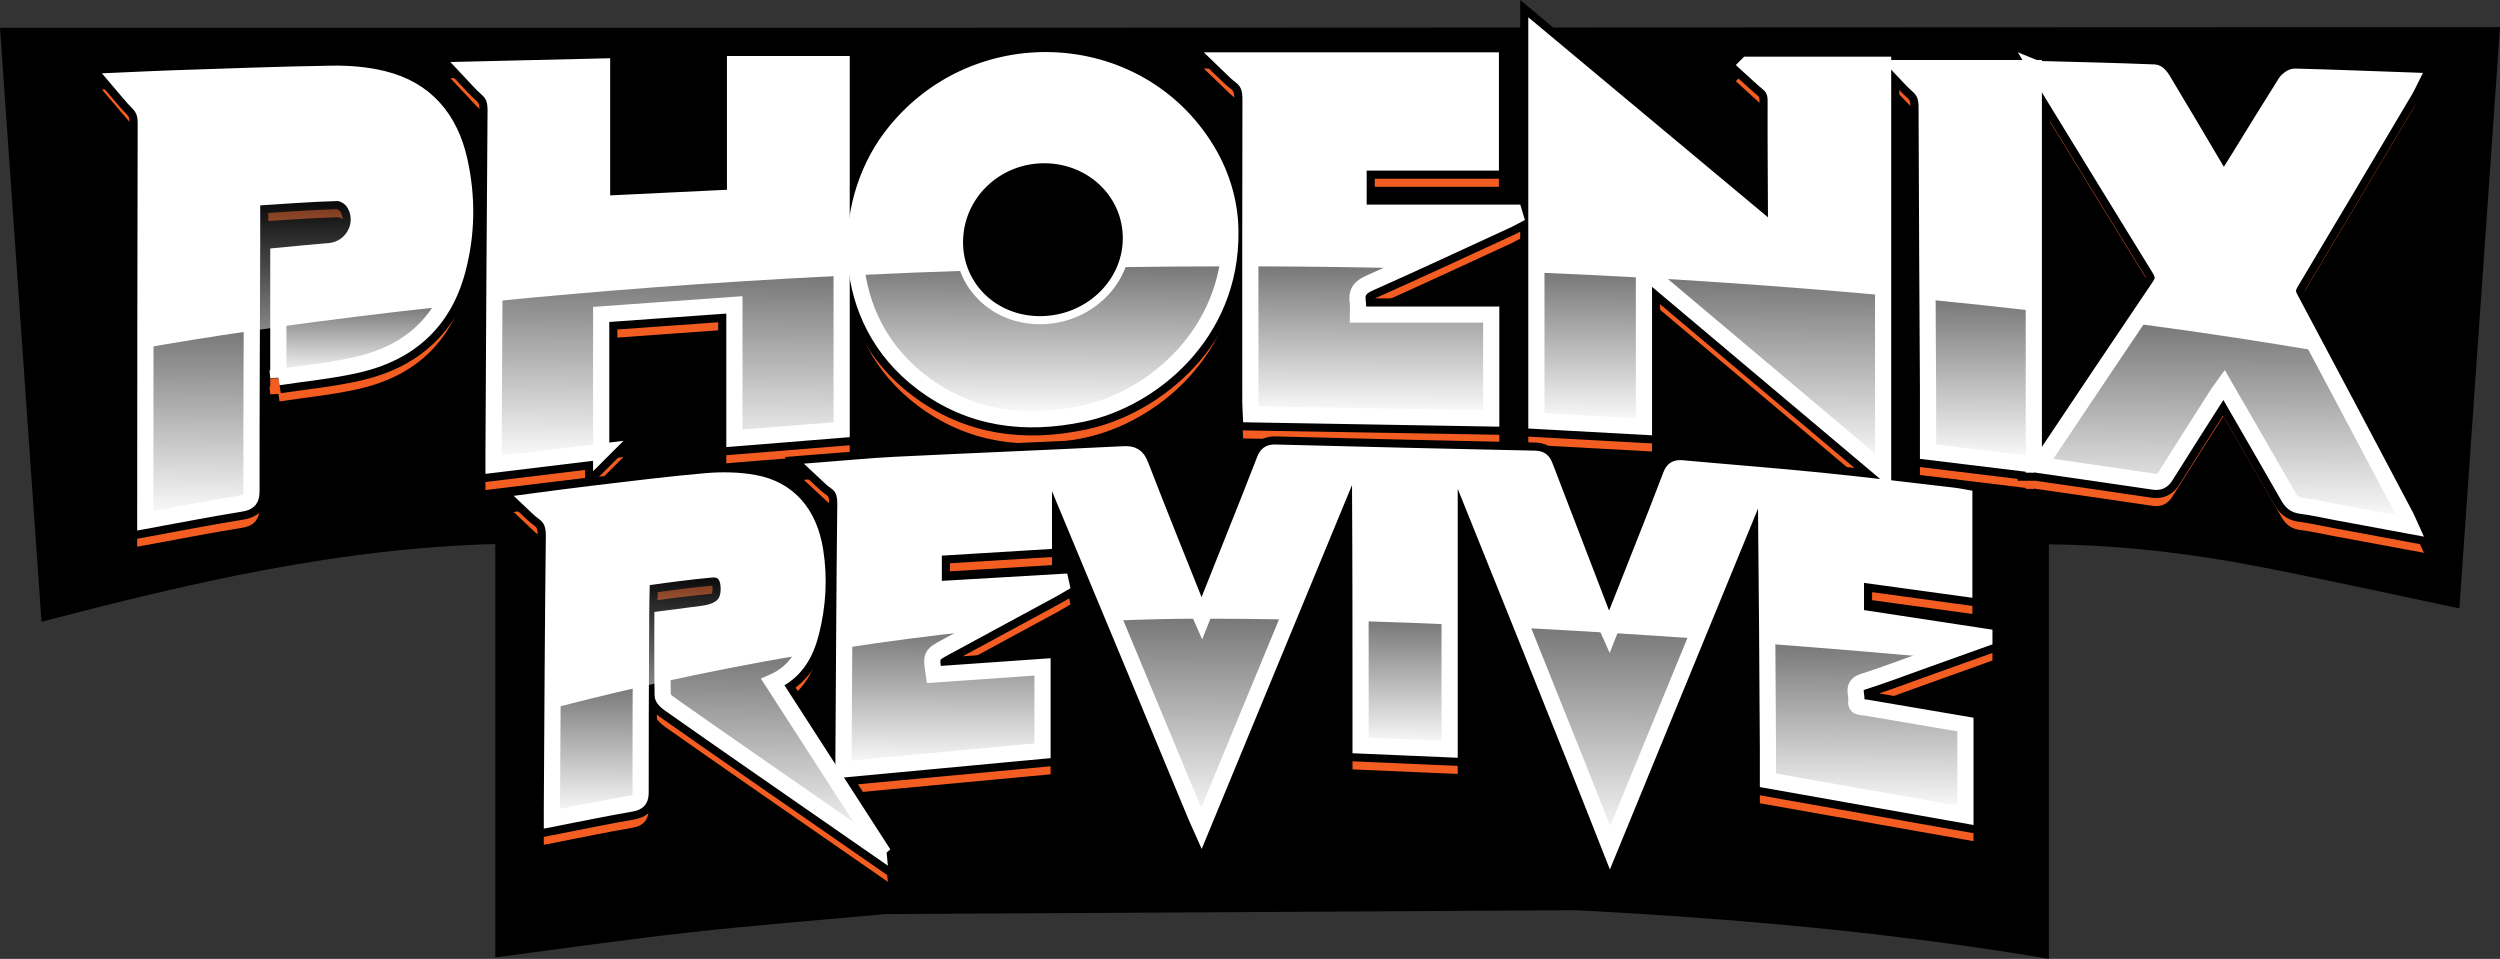 <svg xmlns="http://www.w3.org/2000/svg" xmlns:xlink="http://www.w3.org/1999/xlink" viewBox="0 0 308.89 118.47"><rect x="0" y="0" width="308.89" height="118.47" fill="#333333" stroke="none"/><defs><linearGradient id="linear-gradient" x1="148.28" y1="102.36" x2="148.41" y2="76.42" gradientUnits="userSpaceOnUse"><stop offset="0" stop-color="#fff"/><stop offset="1"/></linearGradient><linearGradient id="linear-gradient-2" x1="230.52" y1="100.71" x2="230.62" y2="79.59" xlink:href="#linear-gradient"/><linearGradient id="linear-gradient-3" x1="173.54" y1="92.57" x2="173.62" y2="76.77" xlink:href="#linear-gradient"/><linearGradient id="linear-gradient-4" x1="116.48" y1="95.14" x2="116.57" y2="77.93" xlink:href="#linear-gradient"/><linearGradient id="linear-gradient-5" x1="198.67" y1="104.78" x2="198.81" y2="77.64" xlink:href="#linear-gradient"/><linearGradient id="linear-gradient-6" x1="82.47" y1="57.53" x2="82.59" y2="33.97" xlink:href="#linear-gradient"/><linearGradient id="linear-gradient-7" x1="196.43" y1="52.7" x2="196.53" y2="33.7" xlink:href="#linear-gradient"/><linearGradient id="linear-gradient-8" x1="218.49" y1="58.11" x2="218.61" y2="34.46" xlink:href="#linear-gradient"/><linearGradient id="linear-gradient-9" x1="44.49" y1="46.68" x2="44.53" y2="37.84" xlink:href="#linear-gradient"/><linearGradient id="linear-gradient-10" x1="24.45" y1="64.38" x2="24.58" y2="40.83" xlink:href="#linear-gradient"/><linearGradient id="linear-gradient-11" x1="274.9" y1="64.86" x2="275.02" y2="40" xlink:href="#linear-gradient"/><linearGradient id="linear-gradient-12" x1="128.71" y1="51.81" x2="128.81" y2="32.79" xlink:href="#linear-gradient"/><linearGradient id="linear-gradient-13" x1="169.32" y1="51.62" x2="169.41" y2="32.98" xlink:href="#linear-gradient"/><linearGradient id="linear-gradient-14" x1="95.23" y1="104.84" x2="95.35" y2="80.86" xlink:href="#linear-gradient"/><linearGradient id="linear-gradient-15" x1="73.67" y1="101.2" x2="73.75" y2="84.82" xlink:href="#linear-gradient"/><linearGradient id="linear-gradient-16" x1="244.68" y1="57.36" x2="244.78" y2="37.04" xlink:href="#linear-gradient"/><linearGradient id="linear-gradient-17" x1="203.77" y1="34.38" x2="203.78" y2="33.3" xlink:href="#linear-gradient"/><linearGradient id="linear-gradient-18" x1="37.67" y1="40.9" x2="37.75" y2="23.81" xlink:href="#linear-gradient"/><linearGradient id="linear-gradient-19" x1="84.58" y1="84.88" x2="84.65" y2="70.34" xlink:href="#linear-gradient"/><style>.cls-2{fill:#fff}.cls-3{fill:#f35d22;stroke:#f35d22}.cls-3,.cls-4{stroke-width:2px}.cls-3,.cls-4,.cls-5{stroke-miterlimit:10}.cls-4,.cls-5{stroke:#fff;fill:none}.cls-5{stroke:#000;stroke-width:4px}</style></defs><g id="Layer_1-2"><path d="M99.74 3.44c39.02 0 169.8-.09 209.15-.09l-5.02 71.82c-8.43-1.77-16.75-3.62-25.12-5.23-8.4-1.61-16.88-2.6-25.6-2.68v51.21c-19.32-3.27-38.65-4.97-58.41-6.01l-85.3.48c-8.04.74-16.1 1.36-24.13 2.25-8.01.89-16 2.04-24.11 3.1V67.22c-19.17.48-37.55 4.76-56.07 9.61C3.42 52.34 1.72 27.95 0 3.44h113.75m53.12 54.31c.16-.03.33-.05.49-.08.23.69.66 1.37.66 2.06.05 10.08.05 20.16.06 30.24v2.17c3.76.16 7.33.31 11 .47V57.76c.1-.05.2-.1.3-.16.54.79 1.25 1.51 1.6 2.37 4.67 11.55 9.29 23.12 13.92 34.68 1.3 3.25 2.58 6.52 4 10.12 6.15-14.97 12.17-29.64 18.19-44.31l.36-.09c.25.69.72 1.37.73 2.06.11 10.08.16 20.16.23 30.23v3.77c8.21 1.46 16.29 2.89 24.4 4.33V89.54c-4.15-.71-8.24-1.4-12.33-2.1-.52-.09-1.26.07-1.15-.82.11-.83-.61-1.91.83-2.37 2.32-.74 4.6-1.6 6.89-2.42 2.7-.96 5.4-1.93 8.1-2.9v-.25c-5.27-.8-10.54-1.61-15.87-2.42v-5.37c4.48.62 8.89 1.22 13.39 1.84V61.49c-.47-.08-.85-.17-1.24-.21-5.44-.63-10.87-1.3-16.32-1.85-5.76-.58-11.54-1.02-17.31-1.55-.77-.07-1.12.17-1.39.89-1.16 3.1-2.39 6.18-3.61 9.26-1.3 3.29-2.61 6.57-4 10.09-.25-.58-.42-.92-.56-1.28-2.44-6.33-4.87-12.67-7.3-19.01-.23-.6-.41-1.11-1.28-1.13-10.71-.22-21.42-.48-32.14-.76-.73-.02-1.03.25-1.29.9-1.32 3.43-2.69 6.83-4.05 10.25-1.22 3.06-2.44 6.13-3.72 9.34-.25-.57-.43-.96-.6-1.37-2.34-5.86-4.71-11.71-6.98-17.59-.42-1.09-.96-1.38-2.09-1.32-9.42.47-18.85.85-28.28 1.31-2.86.14-5.71.43-8.85.67.64.59 1.02 1.05 1.5 1.36 1.05.7 1.28 1.63 1.26 2.85-.12 10.36-.16 20.72-.23 31.07v1.67c8.29-.77 16.43-1.54 24.59-2.3V82.42c-4.54.32-8.99.63-13.43.94-.36-2.37-.37-2.39 1.49-3.4 4.42-2.41 8.85-4.79 13.28-7.19.33-.18.66-.38.98-.57l-.06-.27c-5.22.31-10.44.61-15.7.92v-5.12c4.52-.28 8.97-.55 13.61-.83v-8.81c.13-.04.25-.08.38-.12.47.66 1.09 1.26 1.39 1.99 5.71 13.67 11.39 27.35 17.07 41.03.17.41.36.81.62 1.39 6.21-15.02 12.32-29.82 18.43-44.61Zm-92.59-1.93V38.86c5.59-.4 10.95-.78 16.46-1.18v16.49l13.25-1.07V7.92H90.82V24.4c-5.54.27-10.94.52-16.43.79V8.22c-5.45.13-10.81.26-16.47.39.9.95 1.54 1.71 2.27 2.36.83.72 1.06 1.54 1.05 2.63-.11 14.11-.18 28.23-.26 42.34v1.48c4.44-.54 8.71-1.05 13.3-1.61ZM215.92 8c1 .9 1.74 1.62 2.54 2.28.7.58.95 1.26.94 2.18-.02 5.2.03 10.4.05 15.6 0 .28-.07.56-.11.84-9.85-8.22-19.62-16.37-29.51-24.63v47.74c4.51.25 8.84.48 13.29.73V33.3c10.07 8.48 19.87 16.74 29.55 24.89V8h-16.75ZM34.39 46.62c3.35-.52 6.67-.82 9.88-1.57 6.25-1.45 10.51-5.22 12.22-11.54 1.22-4.52 1.29-9.1.28-13.65-1.15-5.18-4.16-8.8-9.43-10.09-2.03-.5-4.19-.68-6.29-.65-6.64.1-13.27.36-19.91.58-2.06.07-4.12.17-6.45.28.9 1.05 1.6 1.95 2.4 2.76.7.71.92 1.47.92 2.46-.04 15.88-.05 31.76-.06 47.63v1.53c4.08-.75 7.92-1.5 11.78-2.12 1.07-.17 1.34-.54 1.34-1.58 0-10.24.05-20.48.08-30.71v-5.5c3.59-.22 7.05-.5 10.52-.6.66-.02 1.58.52 1.97 1.09 1.73 2.49.04 5.86-2.95 6.1-2.1.17-4.19.38-6.3.58v15.01ZM251.73 8.53c.34.57.55.94.78 1.31 4.78 7.8 9.55 15.61 14.36 23.4.48.79.52 1.33-.02 2.13-4.71 6.95-9.37 13.93-14.04 20.9-.25.37-.48.75-.76 1.2 4.83.7 9.46 1.36 14.08 2.05.68.1 1.09-.08 1.46-.69 2.16-3.46 4.36-6.89 6.55-10.33.18-.28.38-.54.67-.93 2.7 4.67 5.33 9.19 7.92 13.74.38.67.77 1.09 1.61 1.19 1.46.17 2.91.52 4.36.79 2.97.55 5.95 1.1 9.11 1.69-.24-.53-.39-.89-.56-1.22-4.75-8.97-9.49-17.94-14.26-26.89-.39-.72-.36-1.22.05-1.92 4.74-7.92 9.44-15.86 14.15-23.8.21-.35.38-.73.61-1.19-4.87-.18-9.55-.37-14.22-.48-.39 0-.93.39-1.16.75-1.97 3.1-3.88 6.24-5.81 9.37-.58.94-1.18 1.88-1.83 2.92-.29-.48-.5-.8-.7-1.14-2.28-3.85-4.56-7.7-6.86-11.54-.22-.37-.64-.86-.98-.87-4.75-.18-9.5-.29-14.49-.43Zm-99.71 20.18c.01-3.18-.87-6.78-2.86-10.08-8.57-14.24-29.13-15.02-39.17-1.54-6.17 8.28-6.49 22.36 3.97 30.22 5.98 4.5 12.68 5.31 19.8 3.82 8.55-1.79 18.37-9.86 18.26-22.41Zm-.78-21.24c.81.77 1.36 1.41 2.03 1.91 1 .75 1.24 1.67 1.24 2.89-.04 12.48-.03 24.95-.02 37.43 0 .5.05 1 .07 1.49 9.99.17 19.85.34 29.69.51V38.87h-16.48c0-.71.06-1.15-.01-1.57-.19-1.2.28-1.8 1.42-2.31 5.73-2.55 11.41-5.2 17.1-7.82.32-.15.62-.32.93-.49-.04-.13-.07-.27-.11-.4h-19.24v-6.2h16.34V7.47h-32.95Zm-42.75 97.44c.06-.05.13-.1.19-.15-4.38-6.79-8.77-13.59-13.2-20.46 2.8-1.23 4.06-3.5 4.72-6.14.84-3.33 1.05-6.72.51-10.11-.74-4.64-3.32-7.61-7.55-8.37-1.94-.35-3.99-.38-5.96-.21-4.7.41-9.37 1.01-14.06 1.56-2.4.28-4.79.62-7.45.96.6.56.97.98 1.41 1.29 1.05.73 1.34 1.67 1.33 2.95-.12 11.2-.18 22.39-.25 33.59v1.36c3.42-.67 6.62-1.33 9.84-1.89.94-.16 1.12-.56 1.12-1.42 0-6.32.02-12.64.05-18.96 0-2.2.01-4.4.08-6.6.01-.33.32-.92.55-.95 2.69-.39 5.38-.75 8.09-.99 1.28-.12 1.99.67 2.1 1.95.18 2.16-.79 3.21-3.25 3.54l-4.92.64c0 3.22-.02 6.33.03 9.45 0 .33.42.73.74.96 3.49 2.47 7 4.91 10.52 7.35 5.12 3.56 10.24 7.1 15.36 10.66ZM251.3 57.4V8.41h-16.41c.71.75 1.36 1.52 2.11 2.18.83.72 1.05 1.55 1.06 2.63.03 11.71.11 23.42.17 35.13.01 2.47 0 4.94 0 7.46 4.5.55 8.81 1.07 13.08 1.59Z"/><path class="cls-3" d="M166.87 59.75c-6.11 14.79-12.23 29.59-18.43 44.61-.26-.58-.45-.98-.62-1.39-5.69-13.68-11.36-27.36-17.07-41.03-.3-.73-.92-1.33-1.39-1.99-.13.04-.25.08-.38.12v8.81c-4.64.28-9.09.56-13.61.83v5.12c5.25-.31 10.48-.61 15.7-.92l.06.27c-.33.19-.65.39-.98.57-4.43 2.4-8.86 4.79-13.28 7.19-1.86 1.01-1.85 1.03-1.49 3.4 4.44-.31 8.89-.62 13.43-.94v10.36c-8.16.76-16.3 1.52-24.59 2.3v-1.67c.07-10.36.11-20.72.23-31.07.01-1.22-.21-2.15-1.26-2.85-.48-.32-.87-.78-1.5-1.36 3.14-.24 6-.53 8.85-.67 9.42-.46 18.85-.84 28.28-1.31 1.12-.06 1.66.23 2.09 1.32 2.27 5.88 4.64 11.73 6.98 17.59.16.4.35.8.6 1.37 1.28-3.22 2.5-6.28 3.72-9.34 1.36-3.41 2.73-6.82 4.05-10.25.25-.65.56-.92 1.29-.9 10.71.28 21.42.54 32.14.76.88.02 1.05.53 1.28 1.13 2.43 6.34 4.86 12.67 7.3 19.01.14.36.3.7.56 1.28 1.4-3.52 2.71-6.8 4-10.09 1.22-3.08 2.44-6.16 3.61-9.26.27-.73.62-.96 1.39-.89 5.77.53 11.55.97 17.31 1.55 5.45.55 10.88 1.22 16.32 1.85.39.04.78.13 1.24.21v11.24c-4.5-.62-8.91-1.23-13.39-1.84v5.37c5.33.81 10.6 1.62 15.87 2.42v.25c-2.7.97-5.4 1.93-8.1 2.9-2.29.82-4.57 1.69-6.89 2.42-1.45.46-.72 1.54-.83 2.37-.12.88.63.73 1.15.82 4.09.7 8.19 1.39 12.33 2.1v11.22c-8.1-1.44-16.18-2.87-24.4-4.33v-3.77c-.06-10.08-.12-20.16-.23-30.23 0-.69-.47-1.38-.73-2.06l-.36.09c-6.02 14.67-12.05 29.34-18.19 44.31-1.42-3.6-2.7-6.87-4-10.12-4.63-11.57-9.25-23.13-13.92-34.68-.35-.87-1.06-1.59-1.6-2.37-.1.05-.2.1-.3.16v34.84c-3.66-.16-7.24-.31-11-.47v-2.17c0-10.08 0-20.16-.06-30.24 0-.69-.43-1.37-.66-2.06-.16.03-.33.05-.49.08Zm-92.59-1.94c-4.59.56-8.87 1.07-13.3 1.61v-1.48c.08-14.11.14-28.23.26-42.34 0-1.08-.22-1.91-1.05-2.63-.74-.65-1.37-1.41-2.27-2.36 5.67-.13 11.03-.26 16.47-.39v16.97c5.48-.26 10.88-.52 16.43-.79V9.92h13.17v45.17l-13.25 1.07V39.67c-5.51.39-10.87.78-16.46 1.18v16.96ZM215.92 10h16.75v50.18c-9.68-8.15-19.48-16.41-29.55-24.89v19.44c-4.45-.24-8.79-.48-13.29-.73V6.27c9.89 8.25 19.66 16.4 29.51 24.63.04-.28.12-.56.11-.84-.02-5.2-.07-10.4-.05-15.6 0-.92-.24-1.6-.94-2.18-.8-.66-1.55-1.38-2.54-2.28ZM34.39 48.62V33.61c2.11-.2 4.21-.41 6.3-.58 2.99-.25 4.68-3.61 2.95-6.1-.39-.57-1.31-1.11-1.97-1.09-3.47.1-6.93.37-10.52.6v5.5c-.03 10.24-.09 20.48-.08 30.71 0 1.05-.27 1.41-1.34 1.58-3.86.62-7.7 1.37-11.78 2.12v-1.53c.01-15.88.02-31.76.06-47.63 0-.99-.22-1.75-.92-2.46-.8-.8-1.5-1.71-2.4-2.76 2.33-.1 4.39-.21 6.45-.28 6.63-.21 13.27-.48 19.91-.58 2.1-.03 4.26.15 6.29.65 5.27 1.29 8.28 4.91 9.43 10.09 1.01 4.55.95 9.14-.28 13.65-1.71 6.32-5.97 10.09-12.22 11.54-3.21.75-6.52 1.05-9.88 1.57Zm217.34-38.09c4.98.13 9.74.24 14.49.43.34.01.76.5.98.87 2.31 3.84 4.58 7.69 6.86 11.54.2.33.41.66.7 1.14.66-1.05 1.25-1.98 1.83-2.92 1.93-3.13 3.85-6.27 5.81-9.37.23-.36.77-.76 1.16-.75 4.68.12 9.35.31 14.22.48-.23.46-.4.83-.61 1.19-4.71 7.94-9.41 15.88-14.15 23.8-.42.69-.44 1.2-.05 1.92 4.78 8.95 9.52 17.92 14.26 26.89.18.34.32.69.56 1.22-3.17-.59-6.14-1.14-9.11-1.69-1.45-.27-2.9-.61-4.36-.79-.84-.1-1.23-.52-1.61-1.19-2.59-4.54-5.22-9.06-7.92-13.74-.29.4-.49.66-.67.93-2.19 3.44-4.39 6.87-6.55 10.33-.38.6-.78.79-1.46.69-4.62-.69-9.25-1.35-14.08-2.05.28-.45.51-.83.76-1.2 4.67-6.97 9.33-13.95 14.04-20.9.54-.79.5-1.34.02-2.13-4.81-7.79-9.58-15.6-14.36-23.4l-.78-1.31Z"/><path class="cls-3" d="M152.02 30.71c.11 12.56-9.71 20.63-18.26 22.41-7.12 1.49-13.82.68-19.8-3.82-10.46-7.86-10.13-21.93-3.97-30.22 10.04-13.48 30.6-12.71 39.17 1.54 1.99 3.3 2.87 6.9 2.86 10.08Zm-33.03 1.22c0 5.16 4.16 9.15 9.53 9.13 5.61-.01 10.2-4.33 10.21-9.61.01-5.17-4.29-9.28-9.72-9.28-5.56 0-10.03 4.36-10.02 9.76Zm32.26-22.46h32.95v12.61h-16.34v6.2h19.24c.04.13.07.27.11.4-.31.16-.61.34-.93.49-5.69 2.62-11.37 5.27-17.1 7.82-1.14.51-1.61 1.11-1.42 2.31.07.42.01.86.01 1.57h16.48V53.7c-9.85-.17-19.7-.34-29.69-.51-.02-.49-.07-.99-.07-1.49 0-12.48-.02-24.95.02-37.43 0-1.22-.24-2.15-1.24-2.89-.66-.5-1.22-1.14-2.03-1.91Zm-42.75 97.44c-5.12-3.55-10.24-7.1-15.36-10.66-3.51-2.44-7.02-4.88-10.52-7.35-.32-.23-.74-.63-.74-.96-.06-3.11-.03-6.23-.03-9.45l4.92-.64c2.46-.32 3.43-1.38 3.25-3.54-.11-1.28-.82-2.07-2.1-1.95-2.7.24-5.4.61-8.09.99-.23.03-.54.61-.55.95-.07 2.2-.07 4.4-.08 6.6-.03 6.32-.06 12.64-.05 18.96 0 .85-.18 1.25-1.12 1.42-3.22.55-6.42 1.22-9.84 1.89v-1.36c.07-11.2.12-22.39.25-33.59.01-1.28-.28-2.22-1.33-2.95-.45-.31-.81-.73-1.41-1.29 2.66-.35 5.05-.68 7.45-.96 4.68-.55 9.36-1.15 14.06-1.56 1.97-.17 4.02-.14 5.96.21 4.23.76 6.82 3.74 7.55 8.37.54 3.4.33 6.79-.51 10.11-.67 2.64-1.93 4.92-4.72 6.14 4.43 6.87 8.81 13.66 13.2 20.46-.06.05-.13.1-.19.15ZM251.3 59.4c-4.28-.52-8.59-1.04-13.08-1.59 0-2.53.01-4.99 0-7.46-.06-11.71-.14-23.42-.17-35.13 0-1.08-.23-1.91-1.06-2.63-.75-.65-1.39-1.43-2.11-2.18h16.41V59.4Z"/><path class="cls-3" d="M118.99 31.93c0-5.4 4.47-9.75 10.02-9.76 5.43 0 9.73 4.11 9.72 9.28-.01 5.27-4.6 9.6-10.21 9.61-5.37.01-9.52-3.97-9.53-9.13Z"/><path class="cls-5" d="M166.87 57.75c-6.11 14.79-12.23 29.59-18.43 44.61-.26-.58-.45-.98-.62-1.39-5.69-13.68-11.36-27.36-17.07-41.03-.3-.73-.92-1.33-1.39-1.99-.13.04-.25.08-.38.12v8.81c-4.64.28-9.09.56-13.61.83v5.12c5.25-.31 10.48-.61 15.7-.92l.06.27c-.33.19-.65.39-.98.57-4.43 2.4-8.86 4.79-13.28 7.19-1.86 1.01-1.85 1.03-1.49 3.4 4.44-.31 8.89-.62 13.43-.94v10.36c-8.16.76-16.3 1.52-24.59 2.3v-1.67c.07-10.36.11-20.72.23-31.07.01-1.22-.21-2.15-1.26-2.85-.48-.32-.87-.78-1.5-1.36 3.14-.24 6-.53 8.85-.67 9.42-.46 18.85-.84 28.28-1.31 1.12-.06 1.66.23 2.09 1.32 2.27 5.88 4.64 11.73 6.98 17.59.16.4.35.8.6 1.37 1.28-3.22 2.5-6.28 3.72-9.34 1.36-3.41 2.73-6.82 4.05-10.25.25-.65.56-.92 1.29-.9 10.71.28 21.42.54 32.14.76.88.02 1.05.53 1.28 1.13 2.43 6.34 4.86 12.67 7.3 19.01.14.36.3.7.56 1.28 1.4-3.52 2.71-6.8 4-10.09 1.22-3.08 2.44-6.16 3.61-9.26.27-.73.62-.96 1.39-.89 5.77.53 11.55.97 17.31 1.55 5.45.55 10.88 1.22 16.32 1.85.39.04.78.13 1.24.21v11.24c-4.5-.62-8.91-1.23-13.39-1.84v5.37c5.33.81 10.6 1.62 15.87 2.42v.25c-2.7.97-5.4 1.93-8.1 2.9-2.29.82-4.57 1.69-6.89 2.42-1.45.46-.72 1.54-.83 2.37-.12.88.63.73 1.15.82 4.09.7 8.19 1.39 12.33 2.1v11.22c-8.1-1.44-16.18-2.87-24.4-4.33v-3.77c-.06-10.08-.12-20.16-.23-30.23 0-.69-.47-1.38-.73-2.06l-.36.09c-6.02 14.67-12.05 29.34-18.19 44.31-1.42-3.6-2.7-6.87-4-10.12-4.63-11.57-9.25-23.13-13.92-34.68-.35-.87-1.06-1.59-1.6-2.37-.1.05-.2.1-.3.16v34.84c-3.66-.16-7.24-.31-11-.47v-2.17c0-10.08 0-20.16-.06-30.24 0-.69-.43-1.37-.66-2.06-.16.03-.33.05-.49.08Zm-92.59-1.94c-4.59.56-8.87 1.07-13.3 1.61v-1.48c.08-14.11.14-28.23.26-42.34 0-1.08-.22-1.91-1.05-2.63-.74-.65-1.37-1.41-2.27-2.36 5.67-.13 11.03-.26 16.47-.39v16.97c5.48-.26 10.88-.52 16.43-.79V7.92h13.17v45.17l-13.25 1.07V37.67c-5.51.39-10.87.78-16.46 1.18v16.96ZM215.92 8h16.75v50.18c-9.68-8.15-19.48-16.41-29.55-24.89v19.44c-4.45-.24-8.79-.48-13.29-.73V4.27c9.89 8.25 19.66 16.4 29.51 24.63.04-.28.12-.56.11-.84-.02-5.2-.07-10.4-.05-15.6 0-.92-.24-1.6-.94-2.18-.8-.66-1.55-1.38-2.54-2.28ZM34.39 46.62V31.61c2.11-.2 4.21-.41 6.3-.58 2.99-.25 4.68-3.61 2.95-6.1-.39-.57-1.31-1.11-1.97-1.09-3.47.1-6.93.37-10.52.6v5.5c-.03 10.24-.09 20.48-.08 30.71 0 1.05-.27 1.41-1.34 1.58-3.86.62-7.7 1.37-11.78 2.12v-1.53c.01-15.88.02-31.76.06-47.63 0-.99-.22-1.75-.92-2.46-.8-.8-1.5-1.71-2.4-2.76 2.33-.1 4.39-.21 6.45-.28 6.63-.21 13.27-.48 19.91-.58 2.1-.03 4.26.15 6.29.65 5.27 1.29 8.28 4.91 9.43 10.09 1.01 4.55.95 9.14-.28 13.65-1.71 6.32-5.97 10.09-12.22 11.54-3.21.75-6.52 1.05-9.88 1.57ZM251.73 8.53c4.98.13 9.74.24 14.49.43.34.01.76.5.98.87 2.31 3.84 4.58 7.69 6.86 11.54.2.33.41.66.7 1.14.66-1.05 1.25-1.98 1.83-2.92 1.93-3.13 3.85-6.27 5.81-9.37.23-.36.77-.76 1.16-.75 4.68.12 9.35.31 14.22.48-.23.46-.4.83-.61 1.19-4.71 7.94-9.41 15.88-14.15 23.8-.42.69-.44 1.2-.05 1.92 4.78 8.95 9.52 17.92 14.26 26.89.18.34.32.69.56 1.22-3.17-.59-6.14-1.14-9.11-1.69-1.45-.27-2.9-.61-4.36-.79-.84-.1-1.23-.52-1.61-1.19-2.59-4.54-5.22-9.06-7.92-13.74-.29.4-.49.66-.67.93-2.19 3.44-4.39 6.87-6.55 10.33-.38.6-.78.79-1.46.69-4.62-.69-9.25-1.35-14.08-2.05.28-.45.51-.83.76-1.2 4.67-6.97 9.33-13.95 14.04-20.9.54-.79.5-1.34.02-2.13-4.81-7.79-9.58-15.6-14.36-23.4l-.78-1.31Z"/><path class="cls-5" d="M152.02 28.71c.11 12.56-9.71 20.63-18.26 22.41-7.12 1.49-13.82.68-19.8-3.82-10.46-7.86-10.13-21.93-3.97-30.22 10.04-13.48 30.6-12.71 39.17 1.54 1.99 3.3 2.87 6.9 2.86 10.08Zm-33.03 1.22c0 5.16 4.16 9.15 9.53 9.13 5.61-.01 10.2-4.33 10.21-9.61.01-5.17-4.29-9.28-9.72-9.28-5.56 0-10.03 4.36-10.02 9.76Zm32.26-22.46h32.95v12.61h-16.34v6.2h19.24c.04.13.07.27.11.4-.31.16-.61.34-.93.49-5.69 2.62-11.37 5.27-17.1 7.82-1.14.51-1.61 1.11-1.42 2.31.07.42.01.86.01 1.57h16.48V51.7c-9.85-.17-19.7-.34-29.69-.51-.02-.49-.07-.99-.07-1.49 0-12.48-.02-24.95.02-37.43 0-1.22-.24-2.15-1.24-2.89-.66-.5-1.22-1.14-2.03-1.91Zm-42.75 97.44c-5.12-3.55-10.24-7.1-15.36-10.66-3.51-2.44-7.02-4.88-10.52-7.35-.32-.23-.74-.63-.74-.96-.06-3.11-.03-6.23-.03-9.45l4.92-.64c2.46-.32 3.43-1.38 3.25-3.54-.11-1.28-.82-2.07-2.1-1.95-2.7.24-5.4.61-8.09.99-.23.03-.54.61-.55.95-.07 2.2-.07 4.4-.08 6.6-.03 6.32-.06 12.64-.05 18.96 0 .85-.18 1.25-1.12 1.42-3.22.55-6.42 1.22-9.84 1.89v-1.36c.07-11.2.12-22.39.25-33.59.01-1.28-.28-2.22-1.33-2.95-.45-.31-.81-.73-1.41-1.29 2.66-.35 5.05-.68 7.45-.96 4.68-.55 9.36-1.15 14.06-1.56 1.97-.17 4.02-.14 5.96.21 4.23.76 6.82 3.74 7.55 8.37.54 3.4.33 6.79-.51 10.11-.67 2.64-1.93 4.92-4.72 6.14 4.43 6.87 8.81 13.66 13.2 20.46-.06.05-.13.1-.19.15ZM251.3 57.4c-4.28-.52-8.59-1.04-13.08-1.59 0-2.53.01-4.99 0-7.46-.06-11.71-.14-23.42-.17-35.13 0-1.08-.23-1.91-1.06-2.63-.75-.65-1.39-1.43-2.11-2.18h16.41V57.4Z"/><path class="cls-2" d="M166.87 57.75c-6.11 14.79-12.23 29.59-18.43 44.61-.26-.58-.45-.98-.62-1.39-5.69-13.68-11.36-27.36-17.07-41.03-.3-.73-.92-1.33-1.39-1.99-.13.04-.25.08-.38.12v8.81c-4.64.28-9.09.56-13.61.83v5.12c5.25-.31 10.48-.61 15.7-.92l.06.27c-.33.19-.65.39-.98.57-4.43 2.4-8.86 4.79-13.28 7.19-1.86 1.01-1.85 1.03-1.49 3.4 4.44-.31 8.89-.62 13.43-.94v10.36c-8.16.76-16.3 1.52-24.59 2.3v-1.67c.07-10.36.11-20.72.23-31.07.01-1.22-.21-2.15-1.26-2.85-.48-.32-.87-.78-1.5-1.36 3.14-.24 6-.53 8.85-.67 9.42-.46 18.85-.84 28.28-1.31 1.12-.06 1.66.23 2.09 1.32 2.27 5.88 4.64 11.73 6.98 17.59.16.4.35.8.6 1.37 1.28-3.22 2.5-6.28 3.72-9.34 1.36-3.41 2.73-6.82 4.05-10.25.25-.65.56-.92 1.29-.9 10.71.28 21.42.54 32.14.76.88.02 1.05.53 1.28 1.13 2.43 6.34 4.86 12.67 7.3 19.01.14.36.3.7.56 1.28 1.4-3.52 2.71-6.8 4-10.09 1.22-3.08 2.44-6.16 3.61-9.26.27-.73.62-.96 1.39-.89 5.77.53 11.55.97 17.31 1.55 5.45.55 10.88 1.22 16.32 1.85.39.04.78.13 1.24.21v11.24c-4.5-.62-8.91-1.23-13.39-1.84v5.37c5.33.81 10.6 1.62 15.87 2.42v.25c-2.7.97-5.4 1.93-8.1 2.9-2.29.82-4.57 1.69-6.89 2.42-1.45.46-.72 1.54-.83 2.37-.12.88.63.73 1.15.82 4.09.7 8.19 1.39 12.33 2.1v11.22c-8.1-1.44-16.18-2.87-24.4-4.33v-3.77c-.06-10.08-.12-20.16-.23-30.23 0-.69-.47-1.38-.73-2.06l-.36.09c-6.02 14.67-12.05 29.34-18.19 44.31-1.42-3.6-2.7-6.87-4-10.12-4.63-11.57-9.25-23.13-13.92-34.68-.35-.87-1.06-1.59-1.6-2.37-.1.05-.2.1-.3.16v34.84c-3.66-.16-7.24-.31-11-.47v-2.17c0-10.08 0-20.16-.06-30.24 0-.69-.43-1.37-.66-2.06-.16.03-.33.05-.49.08Zm-92.59-1.94c-4.59.56-8.87 1.07-13.3 1.61v-1.48c.08-14.11.14-28.23.26-42.34 0-1.08-.22-1.91-1.05-2.63-.74-.65-1.37-1.41-2.27-2.36 5.67-.13 11.03-.26 16.47-.39v16.97c5.48-.26 10.88-.52 16.43-.79V7.92h13.17v45.17l-13.25 1.07V37.67c-5.51.39-10.87.78-16.46 1.18v16.96ZM215.92 8h16.75v50.18c-9.68-8.15-19.48-16.41-29.55-24.89v19.44c-4.45-.24-8.79-.48-13.29-.73V4.27c9.89 8.25 19.66 16.4 29.51 24.63.04-.28.12-.56.11-.84-.02-5.2-.07-10.4-.05-15.6 0-.92-.24-1.6-.94-2.18-.8-.66-1.55-1.38-2.54-2.28ZM34.39 46.62V31.61c2.11-.2 4.21-.41 6.3-.58 2.99-.25 4.68-3.61 2.95-6.1-.39-.57-1.31-1.11-1.97-1.09-3.47.1-6.93.37-10.52.6v5.5c-.03 10.24-.09 20.48-.08 30.71 0 1.05-.27 1.41-1.34 1.58-3.86.62-7.7 1.37-11.78 2.12v-1.53c.01-15.88.02-31.76.06-47.63 0-.99-.22-1.75-.92-2.46-.8-.8-1.5-1.71-2.4-2.76 2.33-.1 4.39-.21 6.45-.28 6.63-.21 13.27-.48 19.91-.58 2.1-.03 4.26.15 6.29.65 5.27 1.29 8.28 4.91 9.43 10.09 1.01 4.55.95 9.14-.28 13.65-1.71 6.32-5.97 10.09-12.22 11.54-3.21.75-6.52 1.05-9.88 1.57ZM251.73 8.53c4.98.13 9.74.24 14.49.43.34.01.76.5.98.87 2.31 3.84 4.58 7.69 6.86 11.54.2.33.41.66.7 1.14.66-1.05 1.25-1.98 1.83-2.92 1.93-3.13 3.85-6.27 5.81-9.37.23-.36.77-.76 1.16-.75 4.68.12 9.35.31 14.22.48-.23.46-.4.83-.61 1.19-4.71 7.94-9.41 15.88-14.15 23.8-.42.69-.44 1.2-.05 1.92 4.78 8.95 9.52 17.92 14.26 26.89.18.34.32.69.56 1.22-3.17-.59-6.14-1.14-9.11-1.69-1.45-.27-2.9-.61-4.36-.79-.84-.1-1.23-.52-1.61-1.19-2.59-4.54-5.22-9.06-7.92-13.74-.29.4-.49.66-.67.93-2.19 3.44-4.39 6.87-6.55 10.33-.38.6-.78.79-1.46.69-4.62-.69-9.25-1.35-14.08-2.05.28-.45.51-.83.76-1.2 4.67-6.97 9.33-13.95 14.04-20.9.54-.79.5-1.34.02-2.13-4.81-7.79-9.58-15.6-14.36-23.4l-.78-1.31Z"/><path class="cls-2" d="M152.02 28.71c.11 12.56-9.71 20.63-18.26 22.41-7.12 1.49-13.82.68-19.8-3.82-10.46-7.86-10.13-21.93-3.97-30.22 10.04-13.48 30.6-12.71 39.17 1.54 1.99 3.3 2.87 6.9 2.86 10.08Zm-33.03 1.22c0 5.16 4.16 9.15 9.53 9.13 5.61-.01 10.2-4.33 10.21-9.61.01-5.17-4.29-9.28-9.72-9.28-5.56 0-10.03 4.36-10.02 9.76Zm32.26-22.46h32.95v12.61h-16.34v6.2h19.24c.04.13.07.27.11.4-.31.16-.61.34-.93.49-5.69 2.62-11.37 5.27-17.1 7.82-1.14.51-1.61 1.11-1.42 2.31.07.42.01.86.01 1.57h16.48V51.7c-9.85-.17-19.7-.34-29.69-.51-.02-.49-.07-.99-.07-1.49 0-12.48-.02-24.95.02-37.43 0-1.22-.24-2.15-1.24-2.89-.66-.5-1.22-1.14-2.03-1.91Zm-42.75 97.44c-5.12-3.55-10.24-7.1-15.36-10.66-3.51-2.44-7.02-4.88-10.52-7.35-.32-.23-.74-.63-.74-.96-.06-3.11-.03-6.23-.03-9.45l4.92-.64c2.46-.32 3.43-1.38 3.25-3.54-.11-1.28-.82-2.07-2.1-1.95-2.7.24-5.4.61-8.09.99-.23.03-.54.61-.55.95-.07 2.2-.07 4.4-.08 6.6-.03 6.32-.06 12.64-.05 18.96 0 .85-.18 1.25-1.12 1.42-3.22.55-6.42 1.22-9.84 1.89v-1.36c.07-11.2.12-22.39.25-33.59.01-1.28-.28-2.22-1.33-2.95-.45-.31-.81-.73-1.41-1.29 2.66-.35 5.05-.68 7.45-.96 4.68-.55 9.36-1.15 14.06-1.56 1.97-.17 4.02-.14 5.96.21 4.23.76 6.82 3.74 7.55 8.37.54 3.4.33 6.79-.51 10.11-.67 2.64-1.93 4.92-4.72 6.14 4.43 6.87 8.81 13.66 13.2 20.46-.06.05-.13.1-.19.15ZM251.3 57.4c-4.28-.52-8.59-1.04-13.08-1.59 0-2.53.01-4.99 0-7.46-.06-11.71-.14-23.42-.17-35.13 0-1.08-.23-1.91-1.06-2.63-.75-.65-1.39-1.43-2.11-2.18h16.41V57.4Z"/><g style="opacity:.53"><path d="M137.7 76.67c3.37 8.1 6.75 16.2 10.11 24.31.17.41.36.81.62 1.39 3.58-8.67 7.14-17.27 10.67-25.83-3.6-.07-7.17-.1-10.66-.1s-7.2.09-10.75.24Z" style="fill:url(#linear-gradient)"/><path d="M218.41 92.67v3.77c8.21 1.46 16.29 2.89 24.4 4.33V89.55c-4.15-.71-8.24-1.4-12.33-2.1-.52-.09-1.26.07-1.15-.82.11-.83-.61-1.91.83-2.37 2.32-.74 4.6-1.6 6.89-2.42.57-.2 1.13-.41 1.7-.61-5.2-.47-12.24-1.07-20.43-1.69.03 4.38.06 8.76.08 13.14Z" style="fill:url(#linear-gradient-2)"/><path d="M168.09 89.96v2.17c3.76.16 7.33.31 11 .47V77.15c-3.66-.16-7.34-.3-11.01-.41 0 4.41 0 8.81.01 13.22Z" style="fill:url(#linear-gradient-3)"/><path d="M104.2 93.41v1.67c8.29-.77 16.43-1.54 24.59-2.3V82.42c-4.54.32-8.99.63-13.43.94-.36-2.37-.37-2.39 1.49-3.4 1.23-.67 2.47-1.34 3.71-2.01-5.67.59-11.13 1.32-16.28 2.11-.03 4.45-.05 8.9-.08 13.35Z" style="fill:url(#linear-gradient-4)"/><path d="M194.91 94.66c1.3 3.25 2.58 6.52 4 10.12 3.58-8.71 7.11-17.32 10.63-25.89-6.74-.47-13.99-.92-21.46-1.31 2.28 5.69 4.56 11.38 6.83 17.07Z" style="fill:url(#linear-gradient-5)"/><path d="M60.98 55.94v1.48c4.44-.54 8.71-1.05 13.3-1.61V38.85c5.59-.4 10.95-.78 16.46-1.18v16.49l13.25-1.07V34.07c-16.28.8-30.64 1.93-42.91 3.15-.04 6.24-.07 12.47-.1 18.71Z" style="fill:url(#linear-gradient-6)"/><path d="M189.83 52.01c4.51.25 8.84.48 13.29.73V34.32c-4.31-.24-8.75-.46-13.29-.65v18.34Z" style="fill:url(#linear-gradient-7)"/><path d="M232.68 58.18v-21.7a883.18 883.18 0 0 0-28.25-2.1c9.61 8.1 18.99 16 28.25 23.79Z" style="fill:url(#linear-gradient-8)"/><path d="M34.39 46.62c3.35-.52 6.67-.82 9.88-1.57 4.64-1.08 8.18-3.43 10.4-7.16-7.73.84-14.51 1.7-20.28 2.5v6.23Z" style="fill:url(#linear-gradient-9)"/><path d="M17.94 62.82v1.53c4.08-.75 7.92-1.5 11.78-2.12 1.07-.17 1.34-.54 1.34-1.58 0-6.59.02-13.19.04-19.78-5.44.79-9.84 1.52-13.14 2.1 0 6.62-.02 13.23-.02 19.85Z" style="fill:url(#linear-gradient-10)"/><path d="M252.8 56.27c-.25.37-.48.75-.76 1.2 4.83.7 9.46 1.36 14.08 2.05.68.1 1.09-.08 1.46-.69 2.16-3.46 4.36-6.89 6.55-10.33.18-.28.38-.54.67-.93 2.7 4.67 5.33 9.19 7.92 13.74.38.67.77 1.09 1.61 1.19 1.46.17 2.91.52 4.36.79 2.97.55 5.95 1.1 9.11 1.69-.24-.53-.39-.89-.56-1.22-3.6-6.8-7.2-13.59-10.81-20.38-5.86-1-13.47-2.2-22.67-3.42-3.66 5.43-7.31 10.88-10.96 16.32Z" style="fill:url(#linear-gradient-11)"/><path d="M128.52 39.07c-4.07 0-7.43-2.28-8.83-5.63-4.72.15-9.31.34-13.75.55.78 4.97 3.3 9.78 8.02 13.32 5.98 4.5 12.68 5.31 19.8 3.82 7.56-1.58 16.1-8.07 17.91-18.22-4.66 0-9.22.04-13.68.1-1.52 3.53-5.19 6.05-9.47 6.06Z" style="fill:url(#linear-gradient-12)"/><path d="M154.49 49.7c0 .5.05 1 .07 1.49 9.99.17 19.85.34 29.69.51V38.87h-16.48c0-.71.06-1.15-.01-1.57-.19-1.2.28-1.8 1.42-2.31 1.37-.61 2.73-1.24 4.09-1.85-6.09-.14-12.36-.22-18.78-.23V49.7Z" style="fill:url(#linear-gradient-13)"/><path d="M81.88 85.95c0 .33.42.73.74.96 3.49 2.47 7 4.91 10.52 7.35 5.12 3.56 10.24 7.1 15.36 10.66.06-.05.13-.1.19-.15-4.38-6.79-8.77-13.59-13.2-20.46 1.77-.78 2.92-1.98 3.7-3.42-6.43 1.09-12.29 2.26-17.33 3.37 0 .57 0 1.13.01 1.7Z" style="fill:url(#linear-gradient-14)"/><path d="M68.2 99.81v1.36c3.42-.67 6.62-1.33 9.84-1.89.94-.16 1.12-.56 1.12-1.42 0-4.34 0-8.68.03-13.01-4.44 1.01-8.14 1.94-10.9 2.67-.03 4.1-.05 8.19-.08 12.29Z" style="fill:url(#linear-gradient-15)"/><path d="M238.22 48.35c.01 2.47 0 4.94 0 7.46 4.5.55 8.81 1.07 13.08 1.59V38.41c-4.15-.48-8.54-.95-13.15-1.4l.06 11.35Z" style="fill:url(#linear-gradient-16)"/><path d="M203.13 34.31c.44.02.87.05 1.3.08-.43-.37-.86-.73-1.3-1.09v1.02Z" style="fill:url(#linear-gradient-17)"/><path d="M40.69 31.03c2.99-.25 4.68-3.61 2.95-6.1-.39-.57-1.31-1.11-1.97-1.09-3.47.1-6.93.37-10.52.6v5.5c-.01 3.64-.03 7.29-.04 10.93 1.05-.15 2.14-.31 3.28-.47v-8.79c2.11-.2 4.21-.41 6.3-.58Z" style="fill:url(#linear-gradient-18)"/><path d="m81.85 76.5 4.92-.64c2.46-.32 3.43-1.38 3.25-3.54-.11-1.28-.82-2.07-2.1-1.95-2.7.24-5.4.61-8.09.99-.23.03-.54.61-.55.95-.07 2.2-.07 4.4-.08 6.6 0 1.98-.02 3.96-.02 5.94.87-.2 1.76-.4 2.68-.6-.03-2.55-.02-5.11-.02-7.75Z" style="fill:url(#linear-gradient-19)"/></g><path class="cls-4" d="M166.87 57.75c-6.11 14.79-12.23 29.59-18.43 44.61-.26-.58-.45-.98-.62-1.39-5.69-13.68-11.36-27.36-17.07-41.03-.3-.73-.92-1.33-1.39-1.99-.13.04-.25.08-.38.12v8.81c-4.64.28-9.09.56-13.61.83v5.12c5.25-.31 10.48-.61 15.7-.92l.06.27c-.33.19-.65.39-.98.57-4.43 2.4-8.86 4.79-13.28 7.19-1.86 1.01-1.85 1.03-1.49 3.4 4.44-.31 8.89-.62 13.43-.94v10.36c-8.16.76-16.3 1.52-24.59 2.3v-1.67c.07-10.36.11-20.72.23-31.07.01-1.22-.21-2.15-1.26-2.85-.48-.32-.87-.78-1.5-1.36 3.14-.24 6-.53 8.85-.67 9.42-.46 18.85-.84 28.28-1.31 1.12-.06 1.66.23 2.09 1.32 2.27 5.88 4.64 11.73 6.98 17.59.16.4.35.8.6 1.37 1.28-3.22 2.5-6.28 3.72-9.34 1.36-3.41 2.73-6.82 4.05-10.25.25-.65.56-.92 1.29-.9 10.71.28 21.42.54 32.14.76.88.02 1.05.53 1.28 1.13 2.43 6.34 4.86 12.67 7.3 19.01.14.36.3.7.56 1.28 1.4-3.52 2.71-6.8 4-10.09 1.22-3.08 2.44-6.16 3.61-9.26.27-.73.62-.96 1.39-.89 5.77.53 11.55.97 17.31 1.55 5.45.55 10.88 1.22 16.32 1.85.39.04.78.13 1.24.21v11.24c-4.5-.62-8.91-1.23-13.39-1.84v5.37c5.33.81 10.6 1.62 15.87 2.42v.25c-2.7.97-5.4 1.93-8.1 2.9-2.29.82-4.57 1.69-6.89 2.42-1.45.46-.72 1.54-.83 2.37-.12.88.63.73 1.15.82 4.09.7 8.19 1.39 12.33 2.1v11.22c-8.1-1.44-16.18-2.87-24.4-4.33v-3.77c-.06-10.08-.12-20.16-.23-30.23 0-.69-.47-1.38-.73-2.06l-.36.09c-6.02 14.67-12.05 29.34-18.19 44.31-1.42-3.6-2.7-6.87-4-10.12-4.63-11.57-9.25-23.13-13.92-34.68-.35-.87-1.06-1.59-1.6-2.37-.1.05-.2.1-.3.16v34.84c-3.66-.16-7.24-.31-11-.47v-2.17c0-10.08 0-20.16-.06-30.24 0-.69-.43-1.37-.66-2.06-.16.03-.33.05-.49.08Zm-92.59-1.94c-4.59.56-8.87 1.07-13.3 1.61v-1.48c.08-14.11.14-28.23.26-42.34 0-1.08-.22-1.91-1.05-2.63-.74-.65-1.37-1.41-2.27-2.36 5.67-.13 11.03-.26 16.47-.39v16.97c5.48-.26 10.88-.52 16.43-.79V7.92h13.17v45.17l-13.25 1.07V37.67c-5.51.39-10.87.78-16.46 1.18v16.96ZM215.92 8h16.75v50.18c-9.68-8.15-19.48-16.41-29.55-24.89v19.44c-4.45-.24-8.79-.48-13.29-.73V4.27c9.89 8.25 19.66 16.4 29.51 24.63.04-.28.12-.56.11-.84-.02-5.2-.07-10.4-.05-15.6 0-.92-.24-1.6-.94-2.18-.8-.66-1.55-1.38-2.54-2.28ZM34.39 46.62V31.61c2.11-.2 4.21-.41 6.3-.58 2.99-.25 4.68-3.61 2.95-6.1-.39-.57-1.31-1.11-1.97-1.09-3.47.1-6.93.37-10.52.6v5.5c-.03 10.24-.09 20.48-.08 30.71 0 1.05-.27 1.41-1.34 1.58-3.86.62-7.7 1.37-11.78 2.12v-1.53c.01-15.88.02-31.76.06-47.63 0-.99-.22-1.75-.92-2.46-.8-.8-1.5-1.71-2.4-2.76 2.33-.1 4.39-.21 6.45-.28 6.63-.21 13.27-.48 19.91-.58 2.1-.03 4.26.15 6.29.65 5.27 1.29 8.28 4.91 9.43 10.09 1.01 4.55.95 9.14-.28 13.65-1.71 6.32-5.97 10.09-12.22 11.54-3.21.75-6.52 1.05-9.88 1.57ZM251.73 8.53c4.98.13 9.74.24 14.49.43.34.01.76.5.98.87 2.31 3.84 4.58 7.69 6.86 11.54.2.33.41.66.7 1.14.66-1.05 1.25-1.98 1.83-2.92 1.93-3.13 3.85-6.27 5.81-9.37.23-.36.77-.76 1.16-.75 4.68.12 9.35.31 14.22.48-.23.46-.4.83-.61 1.19-4.71 7.94-9.41 15.88-14.15 23.8-.42.69-.44 1.2-.05 1.92 4.78 8.95 9.52 17.92 14.26 26.89.18.34.32.69.56 1.22-3.17-.59-6.14-1.14-9.11-1.69-1.45-.27-2.9-.61-4.36-.79-.84-.1-1.23-.52-1.61-1.19-2.59-4.54-5.22-9.06-7.92-13.74-.29.4-.49.66-.67.93-2.19 3.44-4.39 6.87-6.55 10.33-.38.6-.78.79-1.46.69-4.62-.69-9.25-1.35-14.08-2.05.28-.45.51-.83.76-1.2 4.67-6.97 9.33-13.95 14.04-20.9.54-.79.5-1.34.02-2.13-4.81-7.79-9.58-15.6-14.36-23.4l-.78-1.31Z"/><path class="cls-4" d="M152.02 28.71c.11 12.56-9.71 20.63-18.26 22.41-7.12 1.49-13.82.68-19.8-3.82-10.46-7.86-10.13-21.93-3.97-30.22 10.04-13.48 30.6-12.71 39.17 1.54 1.99 3.3 2.87 6.9 2.86 10.08Zm-33.03 1.22c0 5.16 4.16 9.15 9.53 9.13 5.61-.01 10.2-4.33 10.21-9.61.01-5.17-4.29-9.28-9.72-9.28-5.56 0-10.03 4.36-10.02 9.76Zm32.26-22.46h32.95v12.61h-16.34v6.2h19.24c.04.13.07.27.11.4-.31.16-.61.34-.93.49-5.69 2.62-11.37 5.27-17.1 7.82-1.14.51-1.61 1.11-1.42 2.31.07.42.01.86.01 1.57h16.48V51.7c-9.85-.17-19.7-.34-29.69-.51-.02-.49-.07-.99-.07-1.49 0-12.48-.02-24.95.02-37.43 0-1.22-.24-2.15-1.24-2.89-.66-.5-1.22-1.14-2.03-1.91Zm-42.75 97.44c-5.12-3.55-10.24-7.1-15.36-10.66-3.51-2.44-7.02-4.88-10.52-7.35-.32-.23-.74-.63-.74-.96-.06-3.11-.03-6.23-.03-9.45l4.92-.64c2.46-.32 3.43-1.38 3.25-3.54-.11-1.28-.82-2.07-2.1-1.95-2.7.24-5.4.61-8.09.99-.23.03-.54.61-.55.95-.07 2.2-.07 4.4-.08 6.6-.03 6.32-.06 12.64-.05 18.96 0 .85-.18 1.25-1.12 1.42-3.22.55-6.42 1.22-9.84 1.89v-1.36c.07-11.2.12-22.39.25-33.59.01-1.28-.28-2.22-1.33-2.95-.45-.31-.81-.73-1.41-1.29 2.66-.35 5.05-.68 7.45-.96 4.68-.55 9.36-1.15 14.06-1.56 1.97-.17 4.02-.14 5.96.21 4.23.76 6.82 3.74 7.55 8.37.54 3.4.33 6.79-.51 10.11-.67 2.64-1.93 4.92-4.72 6.14 4.43 6.87 8.81 13.66 13.2 20.46-.06.05-.13.1-.19.15ZM251.3 57.4c-4.28-.52-8.59-1.04-13.08-1.59 0-2.53.01-4.99 0-7.46-.06-11.71-.14-23.42-.17-35.13 0-1.08-.23-1.91-1.06-2.63-.75-.65-1.39-1.43-2.11-2.18h16.41V57.4Z"/><path d="M118.99 29.93c0-5.4 4.47-9.75 10.02-9.76 5.43 0 9.73 4.11 9.72 9.28-.01 5.27-4.6 9.6-10.21 9.61-5.37.01-9.52-3.97-9.53-9.13Z"/></g></svg>